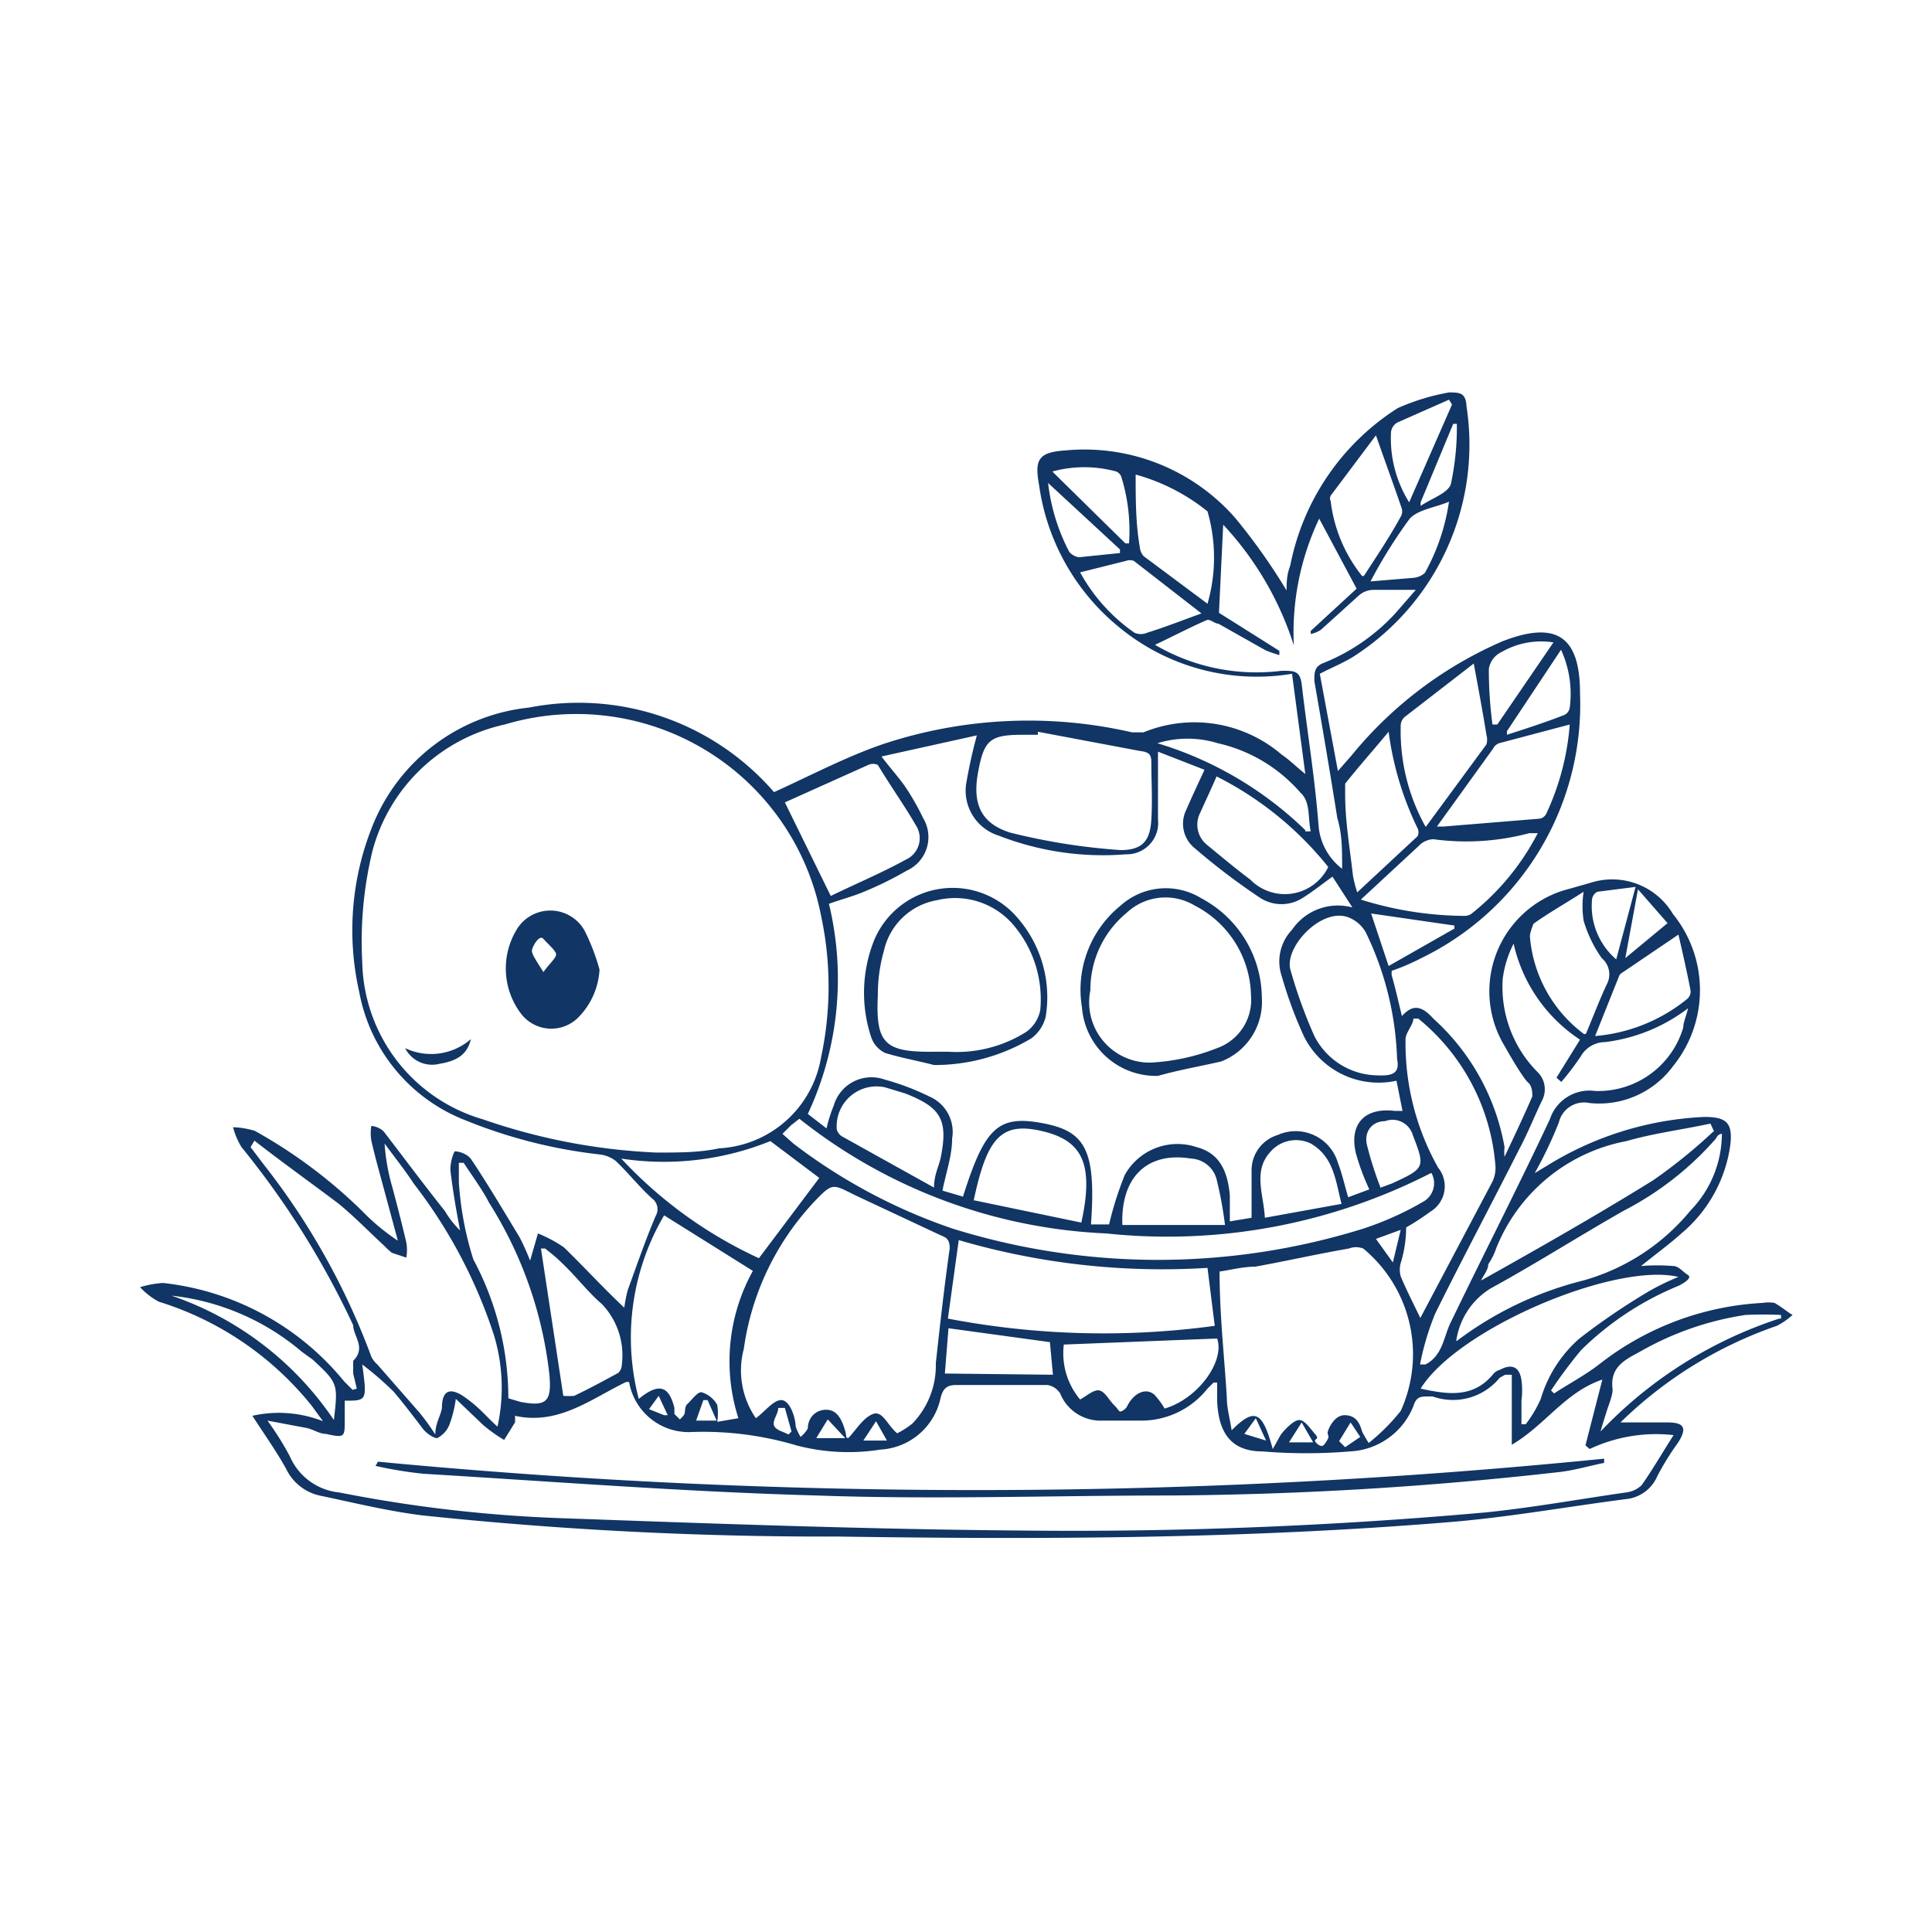 <svg id="Layer_1" data-name="Layer 1" xmlns="http://www.w3.org/2000/svg" viewBox="0 0 32 32"><defs><style>.cls-1{fill:#113564;}</style></defs><path class="cls-1" d="M5.91,23l-.06-.25c0-.07,0-.17,0-.21.22-.22,0-.41,0-.59A14.13,14.13,0,0,0,4,19a1.22,1.22,0,0,1-.14-.33,1.43,1.43,0,0,1,.36.06A8.28,8.28,0,0,1,6,20.06a3.57,3.57,0,0,0,.59.49l-.27-1c-.06-.22-.12-.44-.17-.66a.74.74,0,0,1,0-.24c.07,0,.18.05.22.11.33.43.65.86,1,1.3a1.54,1.54,0,0,0,.25.32c-.06-.32-.12-.65-.16-1a.7.7,0,0,1,.07-.31c.1,0,.23.06.28.14.28.42.54.86.8,1.29a4.07,4.07,0,0,1,.17.38l.13-.45a2.18,2.18,0,0,1,.43.23c.33.32.64.66,1,1a2.27,2.27,0,0,1,.06-.3c.15-.41.29-.82.46-1.22a.22.22,0,0,0-.06-.29c-.21-.19-.39-.42-.6-.62a.54.54,0,0,0-.28-.11,8.37,8.37,0,0,1-2.2-.56,2.83,2.83,0,0,1-1.77-2.13,4.63,4.63,0,0,1,.24-2.8,3.14,3.14,0,0,1,2.57-1.91,4.28,4.28,0,0,1,4.06,1.4l0,0c.62-.28,1.2-.59,1.82-.8a7.65,7.65,0,0,1,4.11-.19c.06,0,.14,0,.19,0a2.22,2.22,0,0,1,2.29.37c.12.08.23.19.39.32l-.22-1.66a3.58,3.58,0,0,1-2.85-.76,3.69,3.69,0,0,1-1.34-2.37c-.08-.43,0-.54.44-.57a3.32,3.32,0,0,1,2.81,1.12,10,10,0,0,1,.85,1.2c0-.11,0-.26.06-.41a4,4,0,0,1,1.78-2.61A3.66,3.66,0,0,1,24,6.5c.17,0,.28,0,.29.23a4.17,4.17,0,0,1-1.88,4.15c-.18.11-.36.18-.55.28l.3,1.61.22-.25a6.62,6.62,0,0,1,2.51-1.9c.88-.34,1.28-.09,1.28.86a4.67,4.67,0,0,1-2.63,4.39,3.61,3.61,0,0,1-.49.21v.07c.06.21.11.43.17.68.22-.25.38-.11.53.05A3.74,3.74,0,0,1,24.92,19a.66.66,0,0,0,0,.16c.18-.38.33-.7.46-1,0-.06,0-.17-.07-.23s-.27-.39-.38-.59A1.75,1.75,0,0,1,26,14.72l.35-.1a1.17,1.17,0,0,1,1.36.52,2,2,0,0,1,0,2.52,1.52,1.52,0,0,1-1.38.61.43.43,0,0,0-.51.32,6.9,6.9,0,0,1-.4.84l.2-.12a5.4,5.4,0,0,1,2.61-.81c.37,0,.47.1.43.46a2.32,2.32,0,0,1-.8,1.46c-.2.18-.42.34-.68.55a3.14,3.14,0,0,1,.54,0c.08,0,.16.1.24.15s-.11.16-.19.19a5,5,0,0,0-1.58,1.05,7.76,7.76,0,0,0-.5.67l.05.05c.26-.17.53-.31.77-.5a4.79,4.79,0,0,1,2.69-1,.59.59,0,0,1,.19,0c.11.06.2.14.3.2a1.2,1.2,0,0,1-.26.18,6.93,6.93,0,0,0-2.59,1.6c.26,0,.52,0,.78,0s.34.08.17.34a4.53,4.53,0,0,0-.34.55.63.63,0,0,1-.52.38c-1,.13-1.94.3-2.91.38-3.38.28-6.76.29-10.14.24A63.73,63.73,0,0,1,7,25.1c-.57-.07-1.14-.21-1.71-.33a.81.81,0,0,1-.55-.44c-.16-.29-.36-.57-.56-.88a2,2,0,0,1,1.17.09l-.19-.26a5.23,5.23,0,0,0-2.53-1.72,1.18,1.18,0,0,1-.31-.24,1.59,1.59,0,0,1,.38-.07,4.5,4.5,0,0,1,3,1.63l.14.14Zm5-3.91c.34,0,.68,0,1-.07a1.81,1.81,0,0,0,1.69-1.51,5.59,5.59,0,0,0,0-2.34A4.13,4.13,0,0,0,8.36,12a2.91,2.91,0,0,0-2.19,2.09A6.38,6.38,0,0,0,6,15.94a2.77,2.77,0,0,0,2,2.6A10.06,10.06,0,0,0,10.87,19.09ZM26.33,24l-.07-.06.28-1.09c-.62.21-.94.75-1.5,1.08V22.77l-.11,0-.09.05a1,1,0,0,1-1.11.31h-.07c-.13,0-.2,0-.25.16a1.19,1.19,0,0,1-1.05.75,8.79,8.79,0,0,1-1.45,0c-.52,0-.73-.31-.75-.84v-.3H20.1L20,23a1.4,1.4,0,0,1-1.12.53c-.21,0-.42,0-.63,0a.72.72,0,0,1-.69-.45.31.31,0,0,0-.21-.14c-.5,0-1,0-1.51,0-.16,0-.22.06-.26.21a1.08,1.08,0,0,1-1,.86,3.38,3.38,0,0,1-1.39-.07,5.41,5.41,0,0,0-1.77-.22,1,1,0,0,1-1-.83s0,0-.05,0c-.58.28-1.12.72-1.84.56a.81.81,0,0,1,0,.11l-.18.29A2.48,2.48,0,0,1,8,23.6l-.45-.43a2,2,0,0,1-.1.41.42.42,0,0,1-.21.24c-.06,0-.18-.08-.24-.16s-.31-.41-.48-.61A5.44,5.44,0,0,0,6,22.6c.08.6.08.6-.29.6,0,.11,0,.22,0,.33,0,.27,0,.29-.31.22-.11,0-.22-.08-.33-.1l-.64-.12a4.91,4.91,0,0,1,.37.59,1,1,0,0,0,.82.6,23.15,23.15,0,0,0,3.8.43c2.49.09,5,.18,7.45.2a77,77,0,0,0,7.74-.3c.78-.08,1.55-.22,2.32-.33a.45.45,0,0,0,.26-.12c.19-.27.35-.55.53-.83A2.58,2.58,0,0,0,26.33,24ZM16.18,12.18l-1.58.35c.16.21.29.35.4.51a4.21,4.21,0,0,1,.29.51.61.61,0,0,1-.27.87,5.85,5.85,0,0,1-.71.35c-.19.08-.39.13-.58.2a5.28,5.28,0,0,1-.35,3.48l.31.24a2.45,2.45,0,0,1,.12-.38.65.65,0,0,1,.84-.43,4.16,4.16,0,0,1,.74.28.64.64,0,0,1,.38.7c0,.28-.1.56-.16.86l.34.1c.36-1.14.58-1.35,1.3-1.22s.91.43.82,1.68h.3a5.65,5.65,0,0,1,.26-.82A1,1,0,0,1,19.82,19c.34.09.51.34.55.8,0,.13,0,.27,0,.43l.36-.06c0-.29,0-.54,0-.79a.61.61,0,0,1,.43-.58.73.73,0,0,1,1,.46c.07.18.11.37.17.57l.35-.13a3.89,3.89,0,0,1-.22-.59c-.12-.49.14-.77.64-.71h.13l-.1-.5a1.38,1.38,0,0,1-1.53-.73,6.87,6.87,0,0,1-.37-1,.76.76,0,0,1,.17-.77.92.92,0,0,1,1-.37l-.33-.51c-.18.13-.33.25-.49.35a.65.65,0,0,1-.71,0,11,11,0,0,1-1.08-.82.52.52,0,0,1-.14-.64c.09-.21.19-.42.3-.66l-.77-.3c0,.41,0,.77,0,1.12a.52.52,0,0,1-.53.58,4.76,4.76,0,0,1-2.11-.31A.78.78,0,0,1,16,13,8.23,8.23,0,0,1,16.18,12.18ZM12.52,23.49c.16-.12.29-.3.42-.3s.23.25.24.44a.89.89,0,0,0,.08.17.53.53,0,0,0,.12-.14c0-.15.1-.3.29-.31s.27.16.32.32,0,.13.06.15c.14-.15.25-.34.41-.4s.24.19.4.32a1.4,1.4,0,0,0,.25-.16,1.38,1.38,0,0,0,.39-1c.07-.64.14-1.27.23-1.9,0-.15-.05-.18-.15-.22l-1.43-.67c-.36-.18-.36-.2-.65.1a4.45,4.45,0,0,0-1.18,2.45A1.39,1.39,0,0,0,12.52,23.49Zm10.15.41a3.31,3.31,0,0,0,.53-.53,2.27,2.27,0,0,0-.62-2.69.33.33,0,0,0-.24,0c-.52.09-1,.2-1.55.3-.21,0-.43.06-.59.08,0,.73.08,1.41.12,2.09,0,.17.05.34.08.54.38-.38.51-.32.68.31.08-.13.11-.21.16-.27s.19-.21.28-.21.18.14.26.23,0,.08,0,.11.07.09.11.09.07-.06.1-.11,0-.07,0-.11.1-.29.28-.29.25.12.29.27A2,2,0,0,0,22.67,23.9Zm-18.46-5L4.15,19v0l.22.29a11.7,11.7,0,0,1,1.78,3.18.41.41,0,0,0,.1.13l.7.8a3.89,3.89,0,0,1,.26.36c0-.19.09-.31.11-.44,0-.3.14-.35.39-.17s.34.31.53.48a3,3,0,0,0-.06-1.52A8.3,8.3,0,0,0,6.85,19.6c-.15-.23-.32-.44-.48-.66a3.37,3.37,0,0,0,.13.73c.08.3.16.61.23.91a.74.74,0,0,1,0,.25l-.24-.08a1.42,1.42,0,0,1-.13-.12c-.25-.23-.49-.48-.76-.7C5.12,19.57,4.66,19.24,4.21,18.89ZM21.85,8.59a4.4,4.4,0,0,0-.42,2.1,5.27,5.27,0,0,0-1.17-2l-.07,1.46,1,.63,0,.07a2.09,2.09,0,0,1-.23-.08l-.78-.44c-.06,0-.14-.08-.19-.06-.28.12-.56.27-.86.41a3.32,3.32,0,0,0,2.1.43c.21,0,.3,0,.33.22.09.78.22,1.56.28,2.35a1,1,0,0,0,.39.71c0-.32,0-.58-.08-.84-.12-.76-.25-1.52-.38-2.27,0-.14,0-.23.13-.29a3.27,3.27,0,0,0,1.21-.83l.34-.39c-.25,0-.47,0-.69,0a.37.37,0,0,0-.25.09l-.63.57a.44.44,0,0,1-.17.07l0-.05.76-.7ZM10.58,23.17c.33-.27.5-.22.59.15,0,0,0,.07,0,.1l.09.09s.07-.06.08-.1,0-.12.05-.16.16-.2.23-.19a.44.44,0,0,1,.26.21.94.94,0,0,1,0,.28l.35-.06a3.09,3.09,0,0,1,.24-2.44L11,20.13A4,4,0,0,0,10.58,23.17Zm6.61-11.05v.05h-.24c-.55,0-.65.08-.75.62s.06.85.53,1a10.4,10.4,0,0,0,1.83.29c.36,0,.49-.15.51-.51s0-.6,0-.9c0-.14,0-.21-.18-.23ZM15.7,21.84a13.67,13.67,0,0,0,4.42.12L20,21a12,12,0,0,1-4.12-.46Zm8-2.41a9.57,9.57,0,0,1-5.37,1,8.78,8.78,0,0,1-5.09-1.9l-.14.11-.14.14.18.16a9.21,9.21,0,0,0,2.64,1.41,11.43,11.43,0,0,0,6.8,0,5.19,5.19,0,0,0,1-.45A.35.35,0,0,0,23.71,19.43Zm-.18,2.41,1.2-2.27a.53.53,0,0,0,.05-.25,3.49,3.49,0,0,0-1.28-2.45h-.08c0,.11-.14.24-.13.36a4.2,4.2,0,0,0,.54,2.11.49.49,0,0,1-.13.73,3.94,3.94,0,0,1-.4.26,2,2,0,0,1-.09.59.41.41,0,0,0,0,.22C23.3,21.38,23.42,21.61,23.53,21.84Zm0,.76.09,0c.29-.15.3-.46.42-.7.54-1.12,1.11-2.23,1.64-3.36a.69.69,0,0,1,.75-.47,1.47,1.47,0,0,0,1.46-1.05c0-.09.05-.19.08-.32a2.84,2.84,0,0,1-1.37.56.47.47,0,0,0-.41.24,4.23,4.23,0,0,1-.32.42l-.08-.07.39-.63a2.58,2.58,0,0,1-1.1-1.59,1.77,1.77,0,0,0-.18.58,2,2,0,0,0,.57,1.54.4.4,0,0,1,.08.48c-.13.27-.24.55-.38.81-.46.91-.94,1.81-1.39,2.72A4.47,4.47,0,0,0,23.52,22.6Zm-.38-5.06a5.16,5.16,0,0,0-.52-2.1.56.56,0,0,0-.25-.23c-.44-.22-1.09.45-1,.84a8.12,8.12,0,0,0,.4,1.11,1.19,1.19,0,0,0,1,.65C23,17.82,23.2,17.82,23.14,17.54ZM10.29,19.19a7.24,7.24,0,0,0,2.28,1.65l1-1.33-.81-.61A4.7,4.7,0,0,1,10.29,19.19ZM23.53,23c.46.1.88.16,1.21-.25a.21.21,0,0,1,.1-.06c.2-.11.33-.05.36.17a1.29,1.29,0,0,1,0,.34v.39l.07,0a2,2,0,0,0,.25-.42,2.13,2.13,0,0,1,.64-1,11.22,11.22,0,0,1,1.13-.77,4,4,0,0,1,.51-.25C26.76,20.9,24.15,22,23.53,23ZM13,13.29l.76,1.55c.41-.2.84-.38,1.24-.6a.39.39,0,0,0,.17-.57c-.19-.33-.42-.65-.63-1a.19.19,0,0,0-.16,0Zm11.13,8.92a5.8,5.8,0,0,1,2.09-1A3.52,3.52,0,0,0,28,20.05a1.83,1.83,0,0,0,.52-1.27c-.06,0-.09.06-.1.08a5.18,5.18,0,0,1-1.52,1.19c-.74.42-1.46.88-2.21,1.29A1.22,1.22,0,0,0,24.12,22.21Zm4.26-3.47-.06-.13c-.46.1-.94.16-1.39.29a2.9,2.9,0,0,0-2.16,1.78,1.05,1.05,0,0,1-.13.26c0,.09-.07.17-.12.27,1-.56,1.93-1.09,2.85-1.66A8.74,8.74,0,0,0,28.38,18.74Zm-20.7.52-.09,0c0,.11,0,.22,0,.32a5.37,5.37,0,0,0,.24,1.28,4.88,4.88,0,0,1,.58,2.3l.2.06c.43.08.52,0,.48-.45a6.7,6.7,0,0,0-1-2.85C8,19.72,7.83,19.49,7.68,19.26ZM22.54,14.9a5.83,5.83,0,0,0,1.72.27.19.19,0,0,0,.13-.05,4.1,4.1,0,0,0,1.08-1.32h-.14a4.06,4.06,0,0,1-1.59.1.35.35,0,0,0-.24.11ZM22,14.36a5.58,5.58,0,0,0-1.85-1.5c-.09.21-.18.4-.27.6A.43.43,0,0,0,20,14c.23.19.47.39.71.57A.8.8,0,0,0,22,14.36Zm-4.38,7.91a1.19,1.19,0,0,0,.27.91c.11-.06.23-.17.32-.15s.16.16.24.24.08.11.11.11a.19.19,0,0,0,.12-.11c.11-.2.3-.29.44-.17a1.37,1.37,0,0,1,.17.23c.55-.16,1-.78.87-1.16Zm6-8.58,1-1.36a.29.29,0,0,0,0-.16c-.06-.37-.13-.75-.21-1.18l-1.15.89a.2.2,0,0,0-.06.15A3.25,3.25,0,0,0,23.61,13.69Zm.18,0,.11,0,1.59-.13a.15.15,0,0,0,.11-.08A4.25,4.25,0,0,0,26,12l-1.17.31a.18.18,0,0,0-.1.09Zm-7.67,6.19,1.78.37c.22-1,0-1.37-.67-1.52S16.34,18.86,16.12,19.92Zm-.66-.21c0-.21.08-.35.11-.49.13-.64,0-.84-.59-1.07l-.33-.1a.66.66,0,0,0-.8.7.2.2,0,0,0,.1.12ZM9.33,23.12a1.27,1.27,0,0,0,.18,0c.25-.12.49-.25.73-.38a.2.2,0,0,0,.06-.14,1.23,1.23,0,0,0-.33-1c-.22-.19-.39-.41-.59-.61s-.23-.21-.35-.31l-.07,0ZM23,12.12c-.24.29-.49.57-.72.86,0,0,0,.12,0,.18,0,.45.08.9.13,1.35a2.17,2.17,0,0,0,.07.27l1-.93a.15.15,0,0,0,0-.13A5.2,5.2,0,0,1,23,12.12Zm3.27,5c.12-.29.22-.55.34-.81a.35.35,0,0,0-.08-.44,2.1,2.1,0,0,1-.3-.62,1.58,1.58,0,0,1,0-.48c-.31.2-.58.35-.83.53,0,0-.06.14-.06.21A2.24,2.24,0,0,0,26.24,17.13ZM20,10a2.76,2.76,0,0,0,0-1.53l0,0a3.29,3.29,0,0,0-1.19-.61c0,.41,0,.81.07,1.21a.26.26,0,0,0,.06.14ZM18.59,20.29h1.7a6.51,6.51,0,0,0-.14-.76.46.46,0,0,0-.42-.34C19,19.07,18.56,19.5,18.59,20.29Zm4-10.75c.22-.34.43-.65.62-1a.18.18,0,0,0,0-.14c-.13-.38-.27-.76-.42-1.19l-.75,1a.1.1,0,0,0,0,.09A2.45,2.45,0,0,0,22.56,9.54Zm6.91,12.3,0-.06a5.8,5.8,0,0,0-.59,0,5,5,0,0,0-1.75.61c-.24.13-.5.25-.45.62,0,.11-.06.24-.1.37s-.07.22-.1.33A7.13,7.13,0,0,1,29.47,21.84ZM27.8,15.48l-.93.63a.12.12,0,0,0-.05.05l-.4,1a2.78,2.78,0,0,0,1.52-.61A.16.16,0,0,0,28,16.4C27.94,16.09,27.87,15.78,27.8,15.48Zm-9.91-6a2.94,2.94,0,0,0,.9,1,.26.26,0,0,0,.21,0c.29-.09.57-.2.9-.32l-1.12-.87a.19.19,0,0,0-.13,0Zm4.33,10.46c-.1-.39-.13-.78-.51-1a.56.56,0,0,0-.67.14c-.29.32-.11.7-.09,1.09Zm-.6-6.17.09,0c-.05-.22,0-.49-.17-.64a2.55,2.55,0,0,0-1.37-.82,1.7,1.7,0,0,0-1,0A6,6,0,0,1,21.62,13.75Zm-4.18,9-.05-.54L15.71,22l-.06.75ZM24.05,6.7,24,6.62,23.14,7a.22.22,0,0,0-.1.15,2,2,0,0,0,.3,1.17ZM2.84,21.46a5.31,5.31,0,0,1,2.69,2.06c.07-.6.07-.61-.35-1L5,22.39A4,4,0,0,0,2.84,21.46ZM22.7,9.63l.72-.06a.33.33,0,0,0,.18-.08A3.43,3.43,0,0,0,24,8.31c-.24.1-.51.13-.65.28A8.16,8.16,0,0,0,22.7,9.63ZM18.64,9l.06,0a3,3,0,0,0-.13-1.11.16.16,0,0,0-.08-.08,2,2,0,0,0-1.06,0Zm6.08,3,.08,0,.93-1.36a1.31,1.31,0,0,0-.86.16.37.37,0,0,0-.21.28A6.8,6.8,0,0,0,24.72,12Zm-1.85,7.67.19-.07c.54-.25.55-.26.34-.8a.35.35,0,0,0-.46-.23c-.21,0-.35.17-.3.39A5.82,5.82,0,0,0,22.87,19.68Zm3-8.93-.91,1.37,0,.06c.31-.1.62-.2.93-.32a.16.16,0,0,0,.11-.13A1.75,1.75,0,0,0,25.85,10.75ZM17.36,8a3.24,3.24,0,0,0,.35,1.14.26.26,0,0,0,.16.09l.68-.07V9.1Zm6.73,7.38,0-.05-1.38-.2L23,16Zm3-.69-.63.08a.16.16,0,0,0-.09.12,1.16,1.16,0,0,0,.4,1ZM23.53,8.32l0,.06c.17-.12.45-.21.5-.36a4.44,4.44,0,0,0,.1-1h-.06Zm3.39,7.55,0,0,.7-.58-.49-.56Zm-4.13,4.65.28.39.13-.54ZM14,23.82l-.29-.31-.19.31Zm8.18.05.1.1.25-.17-.16-.24ZM13,23.32h-.11c0,.1-.1.21-.07.29s.15.1.24.15l.05-.05Zm8.35.57h.4l-.19-.33Zm-9.63-.7h-.07l-.12.34h.34Zm2.58.67.39,0-.18-.32Zm6.67,0-.17-.37-.19.26ZM11,23.44l.06,0-.15-.32-.16.22Z"/><path class="cls-1" d="M9.93,16.06a1.22,1.22,0,0,1-.36.8.63.63,0,0,1-.94-.07,1.24,1.24,0,0,1-.08-1.38.65.65,0,0,1,1.13,0A3.46,3.46,0,0,1,9.93,16.06ZM9,16.1c.11-.15.22-.24.21-.3s-.14-.17-.21-.25-.19.14-.19.2S8.9,15.94,9,16.1Z"/><path class="cls-1" d="M6.71,17.36a1,1,0,0,0,1.09-.15c-.06.25-.22.36-.52.41A.5.5,0,0,1,6.71,17.36Z"/><path class="cls-1" d="M6.26,24.21a104.41,104.41,0,0,0,20.31-.05l0,.07c-.25.05-.48.12-.73.15a60.32,60.32,0,0,1-6.44.39c-2,0-3.92.07-5.87,0-2.18-.06-4.35-.23-6.52-.36a6.85,6.85,0,0,1-.79-.13Z"/><path class="cls-1" d="M19.18,17.82a1.23,1.23,0,0,1-1.26-1.14A1.79,1.79,0,0,1,18.56,15a1.12,1.12,0,0,1,1.34-.12,1.88,1.88,0,0,1,1,1.64,1.06,1.06,0,0,1-.67,1.06C19.89,17.66,19.53,17.72,19.18,17.82ZM18.06,16.4a1,1,0,0,0,1,1.2,3.5,3.5,0,0,0,1.1-.24.85.85,0,0,0,.56-.88A1.71,1.71,0,0,0,19.79,15a.94.94,0,0,0-1.13.12A1.65,1.65,0,0,0,18.06,16.4Z"/><path class="cls-1" d="M15.47,17.64c-.27-.07-.55-.12-.81-.2a.45.45,0,0,1-.23-.26,2.34,2.34,0,0,1,.05-1.61,1.41,1.41,0,0,1,2.38-.36,2,2,0,0,1,.46,1.63.63.63,0,0,1-.24.36A3.12,3.12,0,0,1,15.47,17.64Zm0-.22h.24A2.16,2.16,0,0,0,17,17.09a.58.58,0,0,0,.23-.36,1.9,1.9,0,0,0-.42-1.38,1.27,1.27,0,0,0-1.29-.44,1.09,1.09,0,0,0-.88.84,2.64,2.64,0,0,0-.1.74C14.5,17.29,14.66,17.43,15.47,17.42Z"/></svg>